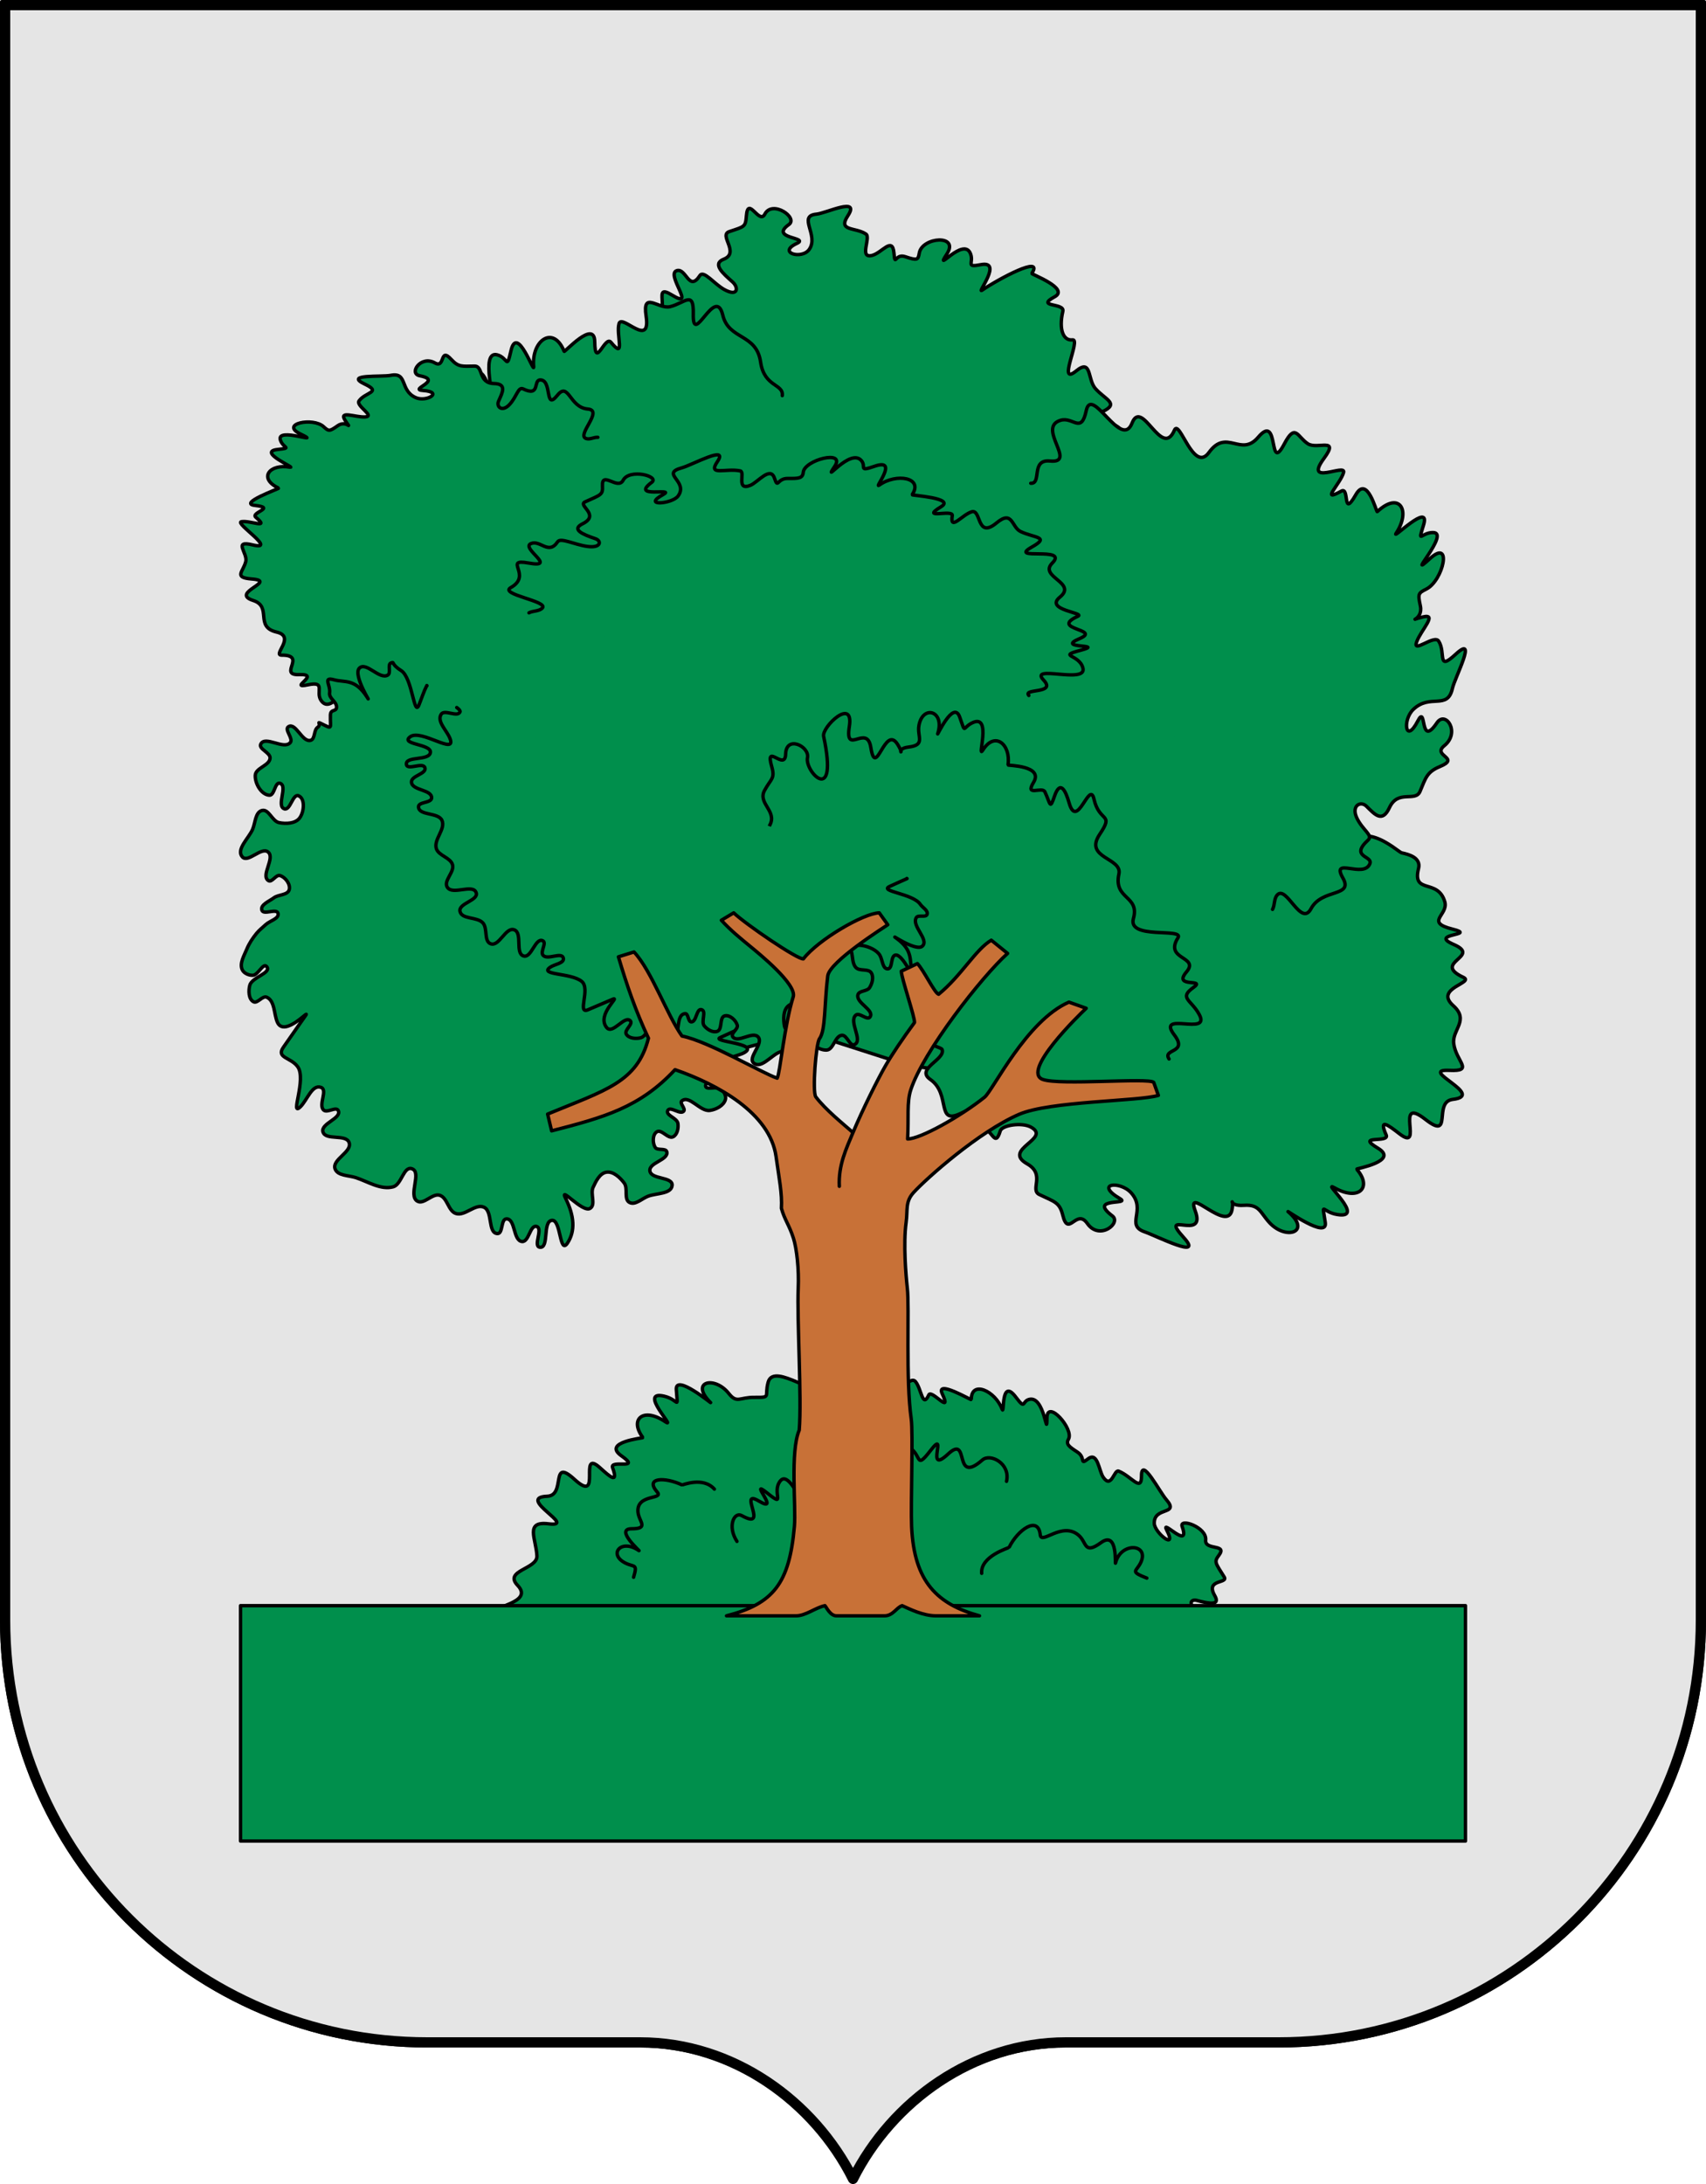 <?xml version="1.0" encoding="utf-8"?><!DOCTYPE svg PUBLIC "-//W3C//DTD SVG 1.1//EN" "http://www.w3.org/Graphics/SVG/1.1/DTD/svg11.dtd"><svg viewBox="0 0 500 640" xmlns="http://www.w3.org/2000/svg"><path d="m.5.5v474.25c0 68.898 55.852 124.75 124.75 124.75h62.375c27.289 0 50.92 17.163 62.375 40 11.455-22.837 35.086-40 62.375-40h62.375c68.898 0 124.75-55.852 124.75-124.75v-474.25z" fill="#e5e5e5" stroke="#000" stroke-linecap="round" stroke-linejoin="round"/><g stroke="#000" stroke-linecap="round" stroke-linejoin="round"><path d="m135.074 496.524c-.771-3.748 10.551-7.164 2.905-9.715-6.981-2.329 10.317-1.711 3.381-5.359-7.657-4.028 13.272-4.066 4.732-8.901-3.148-1.782 10.648-2.714 5.616-7.965-4.227-4.412 5.847-4.739 5.657-8.645-.244-5.038-3.629-10.261 3.396-9.396 8.812 1.086-9.801-7.702-.353-8.087 5.582-.228.712-11.576 7.952-4.953 8.393 7.677.892-9.367 7.513-3.373 2.826 2.558 5.445 4.911 3.668-.042-.898-2.504 8.715.863 2.559-3.491-5.692-4.026 6.424-5.188 6.323-5.323-4.054-5.383.077-9.034 6.545-4.655 3.59 2.43-8.26-9.376-.286-7.478 4.297 1.023 3.989 4.327 3.529-1.927-.355-4.83 10.737 4.482 10.039 3.791-6.195-6.139 1.143-7.974 5.35-2.656 2.385 3.015 3.128 1.093 7.461 1.131 5.13.045 2.909-.13 4.059-4.402 1.722-6.394 16.017 6.413 13.879-1.003-2.591-8.986 5.973-2.113 9.773-5.61 3.028 3.097 1.047 2.797 5.267 3.437 2.78.422 5.204-3.865 6.86 1.698 2.071 6.955 5.633-.893 7.431 1.284 1.766 2.138 2.005 7.971 3.886 3.867.791-1.726 6.938 6.147 3.932-.333-1.969-4.243 8.525 1.966 8.523 1.722-.06-5.781 7.02-2.591 9.04 2.846.69 1.857-.46-9.507 3.999-3.593 2.897 3.843 1.784 1.339 3.808.716 4.701-1.447 5.301 12.075 5.323 5.427.019-5.678 7.982 3.185 6.314 6.198-.835 1.508.211 2.217 2.608 3.781 2.552 1.664.527 4.003 3.117 1.993 2.859-2.219 3.177 3.508 4.447 5.368 2.447 3.584 3.179-2.316 4.526-1.778 3.777 1.509 6.719 6.345 6.697 1.391-.026-5.748 5.242 4.611 7.255 6.933 4.07 4.696-3.7 1.949-3.506 7.026.105 2.747 6.875 8.138 3.643 1.924-1.878-3.61 7.097 6.212 4.524-1.035-.931-2.622 7.305.208 6.896 3.95-.345 3.153 6.463 1.032 3.896 4.448-1.506 2.002-1.056 2.212 1.528 6.363 1.275 2.049-5.606.54-2.778 5.458 1.742 3.03-1.591 2.413-5.283 1.419-1.753-.471-2.804 1.338.721 3.04 3.295 1.591 7.52 2 7.518 3.502-.005 4.518 4.294 2.156 5.859 4.509 1.774 2.667-10.123 1.482-2.427 4.848 6.716 2.938-2.866 2.08.292 8.375 1.717 3.422-10.783-2.695-10.406-.175.194 1.296 1.768 2.068 2.345 3.186 0 0-224.761-.109-219.554.263z" fill="#008f4c" fill-rule="evenodd"/><path d="m70.5 470.521h359v68.979h-359z" fill="#008f4c" fill-rule="evenodd"/><path d="m209.375 436.374c-3.348-3.754-9.327-1.155-9.482-1.228-4.979-2.343-11.042-2.253-7.274 2.086 2.003 2.306-6.097.458-5.644 5.849.234 2.778 3.391 4.896-1.849 4.909-5.155.012 2.933 6.963 2.1 6.385-5.192-3.595-9.048 1.086-3.964 3.649 2.655 1.339 3.646.06 2.435 4.176" fill="none"/><path d="m238.398 441.12c-1.175 6.362-6.495-10.962-9.656-7.209-2.755 3.271 1.848 8.203-3.887 3.602-5.865-4.705 4.272 6.343-2.47 2.339-6.287-3.735 3.243 8.852-5.016 4.27-2.166-1.202-4.29 3.126-1.378 7.566" fill="none"/><path d="m255.775 434.043c5.965 5.26 1.932-12.683 8.987-10.629 6.149 1.79 2.87 8.211 7.994 1.608 5.239-6.751-1.853 7.557 5.113 1.067 6.497-6.053 1.309 9.391 10.062 1.733 2.296-2.008 8.252 1.006 7.065 6.263" fill="none"/><path d="m115.5 278.314 51.467 42.186 68.953-18.067 30.315 9.747 57.176 8.321 61.089-54.234-34.292-111.992-120.786-48.774-108.091 77.4z" fill="#008f4c"/><path d="m331.612 150.421c2.702-.935-8.148-5.064-3.652-8.645 5.147-4.099-4.486-9.31-.406-13.468 5.029-5.124-11.347-4.329-4.345-7.713 4.94-2.388.762-3.437-2.16-6.721-2.373-2.668-1.049-8.911-5.608-5.196-5.83 4.752 1.48-9.413-1.107-9.086-2.61.329-4.108-2.834-2.829-8.38.592-2.569-8.196-1.096-2.388-4.25 4.455-2.42-6.88-6.595-6.722-6.833 3.697-5.566-9.73 1.598-14.578 4.923-1.705 1.169 6.279-8.789-.368-7.492-4.545.887-2.023-.468-2.969-3.106-1.958-5.456-10.978 6.197-6.953-.04 3.745-5.804-7.27-4.99-8.096-.273-.352 2.014-.539 2.288-4.117 1.076-3.101-1.051-2.895 3.248-3.322-1.171-.459-4.737-3.49.019-6.337.785-4.031 1.084-.327-5.223-1.865-6.249-3.107-2.073-8.34-.71-5.306-5.333 3.77-5.744-6.383-.746-9.184-.495-5.662.507.805 6.169-2.131 10.341-2.16 3.07-9.484.961-3.625-1.763 3.901-1.813-8.242-1.324-2.334-5.526 2.821-2.007-4.843-7.317-7.058-3.04-1.638 3.163-4.921-5.493-5.39.44-.266 3.361-.525 3.147-5.038 4.67-3.159 1.066 3.207 6.184-1.619 8.087-3.489 1.375-.162 4.215 2.593 6.657 1.806 1.6 1.667 4.464-2.401 2.24-2.948-1.612-6.072-5.813-7.185-4.097-3.18 4.902-3.983-2.253-6.726-1.461-3.454.997 5.933 11.662-1.466 7.144-6.132-3.745.36 4.992-5.494 7.86-4.544 2.225 9.018 7.936 6.987 10.221-.806.907-2.477.25-3.566.76" fill="#008f4c" fill-rule="evenodd"/><path d="m383.215 261.421c-1.275-7.611 5.872.127 9.277-9.529 5.03-14.264 17.142-2.223 18.304-1.977 2.123.449 5.746 1.425 4.952 4.592-1.935 7.711 5.69 2.768 7.703 9.766 1.12 3.894-6.006 5.934 2.275 8.003 7.561 1.889-7.31 1.198.311 4.483 8.414 3.628-6.581 5.224 2.83 9.631 3.469 1.625-8.695 3.16-2.953 8.294 4.823 4.313-.368 7.018.152 11.127.669 5.299 6.164 8.188-1.324 7.847-9.392-.427 10.977 7.332 1.034 8.51-5.875.696.194 12.281-7.991 5.879-9.489-7.421-.177 9.963-7.657 4.175-3.192-2.47-6.15-4.74-3.87.344 1.153 2.57-9.272-.199-2.417 3.895 6.339 3.785-6.359 6.003-6.241 6.137 4.721 5.353.656 9.545-6.53 5.45-3.989-2.273 9.488 9.226.913 7.872-4.62-.729-4.565-4.243-3.568 2.323.77 5.071-11.702-3.856-10.909-3.183 7.043 5.976-.555 8.512-5.432 3.242-2.765-2.988-2.903-5.407-7.481-5.093-5.42.372-2.646-3.289-3.512 1.316-1.296 6.892-13.676-7.43-10.813.225 3.469 9.277-10.996-.537-3.344 7.894 6.099 6.719-8.009-.473-11.493-1.679-5.655-1.958.611-6.361-3.9-11.404-3.242-3.624-10.917-2.815-3.298 1.681 3.356 1.98-9.584-.497-2.216 5.079 2.707 2.048-3.767 7.337-7.345 2.208-3.209-4.6-5.553 4.305-7.203-2.451-.926-3.789-2.437-3.897-6.848-6.025-2.901-1.399 1.928-5.869-3.595-9.003-7.521-4.269 7.404-7.399 1.063-10.791-2.622-1.403-8.418-.556-8.926 1.147-1.637 5.494-2.513-1.323-5.363-.321-2.606.917-3.624 5.721-4.244.171-.413-3.697 4.047-7.906-1.972-4.995-7.346 3.553-2.787-5.67-8.926-9.936-4.474-3.11 4.451-5.809 3.47-8.744-.269-.804-4.045-.892-5.658-4.189-1.783-3.645 1.687-10.062.847-10.518" fill="#008f4c" fill-rule="evenodd"/><path d="m229.27 115.933c.4-3.515-5.286-2.432-6.353-9.835-1.22-8.465-9.327-6.424-11.081-13.747-2.164-9.033-8.88 9.728-8.644-.359.164-7.041-2.479-3.194-6.795-2.121-3.413.849-8.193-4.831-7.036 2.735 1.477 9.661-7.102-.68-7.93 2.208-.934 3.255 2.024 10.848-2.368 5.492-1.77-2.159-4.659 8.129-4.761-.206-.079-6.538-8.822 3.206-8.957 2.869-3.149-7.85-9.624-3.189-8.933 4.43.242 2.674-4.843-12.562-6.653-4.627-1.333 5.844-.839 2.059-4.032 1.209-5.447-1.45.452 16.475-3.171 7.702-3.268-7.916-7.452 4.89-3.896 8.809 1.722 1.897 1.515 2.401-.93 5.295-2.731 3.232 1.837 5.606-2.516 2.903-4.043-2.511-1.599 4.112-2.186 7.566-.752 4.428-4.373-3.34-6.255-2.13-3.684 2.368-4.354 8.864-7.016 2.309-3.23-7.954-3.531 6.583-4.582 9.866-2.119 6.625 5.65 3.107 7.99 9.319 1.513 4.018-3.449 10.948-3.166 2.84.194-5.571-4.885 8.132-5.84-1.121-.436-4.223-8.45.607-5.823 5.794 2.056 4.06-6.884 1.862-2.057 6.283 2.888 2.645 2.365 3.722 1.766 8.735-.415 3.468 6.778.933 6.27 7.235-.39 4.832 1.352.707 4.996-.831 2.238-.945 4.371 1.35.853 4.173-3.255 2.612-5.655 5.708-4.857 7.651 2.663 6.479-3.857 3.594-4.306 6.487-.705 4.54 12.654 1.342 5.522 6.431-6.161 4.396 4.469 3.922 4.323 11.389-.117 5.971 10.981-4.562 12.009-.889.413 1.475 9.624 12.587 9.575 14.14" fill="#008f4c" fill-rule="evenodd"/><path d="m109.921 205.864c-.678-2.532-5.177 2.447-6.201-2.086-1.39-6.153-6.278 6.096-9.562 1.571-1.863-2.567 1.594-5.825-3.96-4.657-5.928 1.246 4.141-3.259-2.518-3-6.277.244 2.365-5.751-5.103-5.703-2.844.018 4.234-5.423-1.511-6.766-6.597-1.542-1.157-7.42-6.866-9.26-7.038-2.268 7.436-5.689-.419-6.3-5.418-.421-2.508-2.082-1.755-5.095.63-2.522-3.866-6.315 2.006-4.895 7.531 1.822-5.427-6.433-3.276-6.798 2.583-.438 8.461 2.319 4.222-1.294-1.655-1.41 6.072-2.769-.238-3.47-5.184-.576 7.201-4.939 6.939-5.062-6.138-2.892-2.65-7.231 3.289-6.139 2.095.385-9.688-4.501-3.696-5.186 4.634-.53 1.636-.298.888-2.827-1.147-3.873 12.763 1.59 5.92-1.706-6.202-2.989 3.701-4.999 6.767-2.146 1.507 1.402 1.758 1.374 4.091-.265 2.759-1.938 4.428 1.845 2.21-1.601-1.936-3.008 3.023-.834 5.832-1.002 3.17-.189-2.799-3.238-1.754-4.703 1.863-2.612 6.789-2.482 1.676-4.913-6.23-2.962 5.047-2.054 7.576-2.562 5.103-1.025 2.586 4.378 7.357 6.518 3.126 1.402 8.297-1.661 2.151-2.079-4.422-.3 6.079-2.945-.966-4.324-3.35-.656.333-6.083 4.399-3.778 3.17 1.797 1.352-4.83 4.839-1.007 2.113 2.317 3.249 2 6.802 1.955 2.706-.034.996 4.994 5.714 5.11 3.86.095 2.496 2.604 1.351 5.156-.752 1.676 1.067 3.333 3.25.943 2.125-2.327 2.488-5.226 3.94-4.529 5.073 2.435 2.917-2.531 4.96-2.624 3.674-.168 1.253 9.278 5.077 4.504 3.325-4.152 3.51 3.577 8.902 4.016 4.775.389-3.377 7.609-.493 8.646 1.098.395 2.249-.431 3.453-.347" fill="#008f4c" fill-rule="evenodd"/><path d="m342.627 310.327c-2.012-3.074 5.664-1.616 1.564-7.015-5.515-7.261 10.848.501 7.268-6.056-2.34-4.286-6.03-4.798-1.738-7.842 3.991-2.831-6.148.296-1.984-4.602 3.936-4.629-6.646-3.453-2.499-9.985 1.932-3.043-14.807.641-13.055-5.649 1.91-6.858-5.892-5.516-4.253-13.075 1.04-4.796-10.38-4.548-5.612-11.637 4.294-6.384-.103-3.283-1.699-10.321-1.291-5.693-4.937 9.338-7.279 1.134-1.072-3.754-2.633-6.753-4.272-1.996-1.401 4.066-1.137 2.448-2.825-1.237-.772-1.685-5.968 1.564-3.335-2.764 3.038-4.994-7.504-4.92-7.477-5.107.874-6.008-3.823-10.039-7.369-4.369-1.885 3.014 2.831-10.818-3.073-8.004-3.042 1.45-1.858 3.541-3.726-1.697-1.838-5.153-6.793 5.984-6.439 4.897 2.207-6.769-4.424-8.577-5.507-2.368-.566 3.242 2.039 5.691-3.019 6.281-4.391.512-.69 3.32-3.196-.741-3.779-6.123-6.383 10.343-7.874.884-1.129-7.166-7.681 2.651-6.302-6.154 1.382-8.824-8.124.101-7.532 2.875 4.406 20.648-5.581 10.427-4.738 6.254.664-3.287-6.238-6.714-6.402-1.033-.148 5.11-6.129-3.538-4.088 3.576 1.067 3.717-.227 3.559-2.12 7.115-1.986 3.732 3.752 5.996 1.599 10.052-3.227 6.082 10.694 5.549 6.02 9.947-3.253 3.061-5.619 2.008-8.805-2.175-.954-1.253-.092 6.192-4.207 1.988-4.901-5.007 3.789 8.687 2.309 7.936-3.238-1.643-7.2-1.701-3.89 3.842 2.17 3.634-.358 4.419-.249 7.13.224 5.608 9.04 4.231 9.346 7.569.117 1.288-1.986 1.548-2.736 2.675" fill="#008f4c" fill-rule="evenodd"/><path d="m302.102 141.614c3.331.197-.108-7.082 5.654-6.517 8.06.789-4.016-9.809 3.081-11.935 3.708-1.111 6.043 4.147 7.526-2.852 1.598-7.541 10.283 11.671 13.41 3.696 2.954-7.533 8.713 10.735 12.434 2.043 1.484-3.467 5.58 12.803 10.117 6.542 5.224-7.208 9.33 1.556 14.442-4.48 6.298-7.436 2.849 11.069 7.633 1.986 3.275-6.218 3.78-2.124 6.903-.069 2.737 1.801 9.421-2.078 4.728 4.303-6.034 8.203 6.42 1.447 5.757 4.074-.831 3.291-7.102 9.105-.654 5.506 2.476-1.382.191 8.169 4.208 1.086 3.395-5.986 6.037 5.197 6.317 4.936 6.57-6.125 9.886-.301 5.532 6.312-1.542 2.341 10.261-9.584 8.011-2.332-1.797 5.792-.626 2.042 2.884 2.148 4.973.152-8.441 14.465-1.044 7.679 6.725-6.17 3.95 6.365-.964 8.856-2.432 1.233-2.559 1.383-1.797 4.947.929 4.348-4.521 4.53.746 3.247 4.431-1.079-.536 3.798-1.828 7.297-1.337 3.622 5.135-2.221 6.441-.223 2.193 3.353-.57 9.005 4.921 3.919 6.706-6.212-.185 6.781-.891 9.977-1.423 6.442-6.539 1.385-11.468 6.139-3.259 3.144-2.268 10.379 1.337 3.365 2.668-5.191.398 8.258 5.589.562 2.531-3.753 6.991 2.79 2.179 6.694-3.741 3.035 4.968 3.511-1.311 6.123-3.831 1.593-4.137 3.313-5.811 7.28-1.368 3.243-6.449-.671-8.963 4.749-2.142 4.62-4.337 1.944-6.766-.433-1.681-1.644-4.511-.128-2.786 3.475 1.735 3.623 4.832 5.039 3.3 6.449-5.491 5.051 1.415 4.603.53 6.904-1.746 4.539-11.566-2.166-7.921 4.235 3.186 5.594-6.175 3.034-9.319 8.953-2.978 5.607-7.205-7.008-9.924-3.991-1.002 1.112-.652 2.831-1.372 4.223" fill="#008f4c" fill-rule="evenodd"/><path d="m215.177 280.348c.203 1.986-4.514 3.282-3.393 4.934.875 1.289 3.037-.696 4.556-1.044 4.06-.93-2.923 5.562-3.126 9.643-.17 3.41 8.149 5.448 4.921 6.928-2.363 1.084-4.727 2.168-7.09 3.252-2.568 1.178 11.453 1.711 7.251 4.308-2.044 1.263-6.265 1.39-6.132 3.79.076 1.359 3.264.456 3.687 1.749.46 1.405-.855 3.117-2.107 3.902-1.962 1.23-6.734-2.002-6.94.305-.139 1.546 3.358.021 4.539 1.026.85.724 1.572 2.039 1.252 3.109-.529 1.768-2.722 2.895-4.549 3.153-2.865.405-6.04-4.672-8.226-2.775-.766.665 1.223 2.229.556 2.994-1.022 1.173-3.95-1.601-4.662-.217-.732 1.422 2.705 2.194 2.964 3.772.226 1.379-.155 3.319-1.401 3.95-1.492.755-3.412-2.379-4.802-1.449-1.268.848-1.257 3.258-.453 4.555.638 1.03 3.109.11 3.4 1.287.599 2.421-5.292 3.137-4.953 5.608.352 2.566 6.715 1.639 6.521 4.221-.195 2.595-4.692 2.264-7.114 3.214-1.762.692-3.715 2.699-5.385 1.806-1.73-.925-.364-4.114-1.545-5.681-1.232-1.635-3.234-3.525-5.252-3.182-1.917.326-3.073 2.685-3.879 4.455-.865 1.897.898 5.112-.901 6.166-2.227 1.304-9.097-6.878-7.149-2.972 2.551 5.115 2.896 9.534.579 13.083-2.386 3.655-1.882-6.855-4.55-6.623-2.873.25-.74 8.273-3.595 7.871-2.026-.285 1.038-5.446-.909-6.071-1.946-.625-2.233 4.572-4.27 4.404-2.681-.221-1.904-6.715-4.593-6.638-1.683.048-.951 4.377-2.633 4.311-2.881-.112-1.317-6.48-3.924-7.712-2.55-1.204-5.576 2.699-8.258 1.829-2.266-.735-2.468-4.647-4.746-5.345-2.176-.667-4.711 2.935-6.615 1.688-2.676-1.752 1.49-8.471-1.547-9.474-2.411-.796-3.012 4.644-5.462 5.31-3.621.984-7.371-1.501-10.932-2.684-2.099-.697-5.373-.5-6.11-2.586-.97-2.745 5.103-4.963 4.117-7.702-.936-2.601-6.909-.484-7.671-3.141-.706-2.463 5.618-3.943 4.487-6.242-.63-1.28-3.224.826-4.275-.138-1.646-1.509 1.304-5.894-.796-6.653-2.623-.949-4.052 3.837-6.077 5.755-3.115 2.95 1.941-8.134-.752-11.823-2.027-2.776-6.386-2.523-4.167-5.697 2.158-3.085 4.316-6.17 6.473-9.254 1.655-2.366-6.233 6.651-8.265 1.879-1.033-2.426-.693-6.201-3.099-7.278-1.255-.562-2.71 2-3.907 1.323-1.434-.811-1.479-3.236-1.056-4.828.63-2.377 6.523-3.597 4.939-5.477-1.03-1.223-2.456 2.502-4.053 2.564-1.169.045-2.611-.579-3.101-1.641-.866-1.873.565-4.133 1.343-6.044.682-1.676 1.718-3.211 2.858-4.616.778-.958 1.78-1.71 2.68-2.555 1.192-1.119 4.051-1.757 3.601-3.329-.441-1.543-4.244.627-4.728-.903-.505-1.595 2.153-2.601 3.489-3.607 1.367-1.029 4.109-.752 4.532-2.411.407-1.597-1.141-3.66-2.72-4.126-1.182-.348-2.348 2.158-3.384 1.49-2.349-1.515 2.066-6.611-.092-8.387-1.984-1.633-5.931 3.373-7.578 1.401-1.833-2.194 1.883-5.405 3.029-8.025.83-1.897.77-5.057 2.779-5.554 1.974-.488 2.966 3.144 4.957 3.556 2.014.417 4.771.318 6.028-1.31 1.333-1.725 1.741-5.692-.269-6.535-1.742-.73-2.413 4.423-4.199 3.807-2.391-.825 1.148-6.792-1.286-7.482-1.494-.423-1.528 3.577-3.078 3.497-2.379-.123-4.257-3.442-4.147-5.823.101-2.219 4.205-2.833 4.347-5.049.105-1.644-3.466-2.657-2.721-4.126 1.304-2.571 6.769 1.779 8.635-.419 1.012-1.192-1.854-3.821-.535-4.66 2.142-1.363 4.032 4.65 6.486 3.997 1.4-.373.882-3.001 2.078-3.819 1.209-.827-.384-1.812.927-1.158 3.696 1.844 2.695 1.544 2.806-2.409.056-1.952 1.794-.82 1.802-2.388.018-1.599-2.266-2.527-2.038-4.109.341-2.37-2.117-4.809 1.352-3.85 3.128.864 6.061-.457 9.576 4.992 1.952 3.025-4.241-6.331-2.216-8.4 2.002-2.046 5.884 3.475 8.346 2.016 1.057-.627-.2-3.163.963-3.559 1.166-.398-.255.209 2.943 2.237 3.347 2.123 3.751 13.746 5.224 10.091.767-1.903 1.381-3.875 2.302-5.708.018-.036.027.047.049.059" fill="#008f4c" fill-rule="evenodd"/><path d="m301.53 203.803c-1.859-2.148 8.211-.373 4.335-4.503-4.428-4.718 12.678 1.267 11.529-3.504-1.002-4.158-7.702-3.373-.597-5.265 7.265-1.935-7.641-.32-.42-3.376 6.735-2.85-9.051-2.635-.466-6.571 2.252-1.032-9.95-1.796-5.277-5.594 5.238-4.257-6.297-5.904-2.234-9.982 5.033-5.051-13.324-.576-5.939-4.73 5.368-3.02.759-2.59-3.332-4.512-2.695-1.266-2.304-6.467-7.037-2.545-5.918 4.902-4.432-4.103-7.296-3.246-2.814.842-6.459 5.835-5.698 1.115.32-1.985-9.726 1.324-3.265-2.608 4.231-2.575-8.661-3.29-8.515-3.503 3.457-5.053-4.653-6.414-9.633-2.818-1.701 1.228 6.003-8.098-1.404-5.517-4.814 1.677-2.358.128-3.773-1.613-3.286-4.042-11.776 7.506-7.881 1.642 3.327-5.008-8.901-1.897-9.207 1.737-.153 1.819-1.491 1.828-4.522 1.792-3.226-.038-2.821 3.213-3.918-.081-1.21-3.637-4.862 1.217-7.076 2.106-4.264 1.713-1.434-3.91-2.937-4.23-4.213-.896-9.65 1.628-6.713-2.719 3.408-5.044-7.329.971-10.469 1.83-6.347 1.736 2.109 3.894-1.052 8.248-1.71 2.356-10.843 3.115-4.339-.451 3.779-2.072-9.905 1.288-3.373-3.576 2.363-1.759-6.552-4.119-8.396-.584-1.553 2.979-6.297-2.897-6.049 1.621.146 2.649-.374 2.569-5.092 4.702-2.329 1.053 4.616 3.777-.769 6.44-3.318 1.641-.02 3.061 3.814 4.361 1.82.617 1.68 2.829-2.425 2.251-3.837-.54-7.796-2.668-8.679-1.345-2.656 3.98-5.049-.631-7.811.518-3.131 1.303 8.037 7.266-.719 5.697-7.641-1.369 1.298 3.519-5.189 7.199-3.526 2.001 11.078 3.978 9.262 5.974-.934 1.027-2.774.78-3.94 1.423" fill="#008f4c" fill-rule="evenodd"/><path d="m133.862 207.337s1.167.785.961 1.276c-.722 1.718-4.578-.872-5.542.723-1.316 2.175 1.756 4.771 2.635 7.157 1.806 4.906-8.496-2.916-11.666-.604-3.147 2.295 6.13 2.089 5.897 4.564-.246 2.618-7.423.982-7.027 3.581.276 1.81 4.822-.812 5.412.921.623 1.831-4.094 2.335-3.937 4.263.203 2.49 5.989 2.11 5.91 4.607-.049 1.553-3.911 1.073-3.851 2.625.103 2.638 5.777 1.537 6.869 3.941 1.161 2.556-2.463 5.571-1.649 8.258.65 2.147 4.137 2.602 4.757 4.758.625 2.174-2.76 4.723-1.52 6.614 1.571 2.394 7.503-1.139 8.446 1.566.793 2.276-5.207 3.087-4.747 5.453.479 2.468 5.045 1.543 6.72 3.417 1.451 1.623.238 5.397 2.293 6.118 2.519.883 4.364-5 6.878-4.104 2.564.915.162 6.945 2.784 7.68 2.295.643 3.414-5.479 5.576-4.476 1.294.6-.838 3.215.114 4.277 1.332 1.486 5.465-1.132 5.931.809.364 1.516-2.558 1.78-3.837 2.669-3.42 2.378 6.079 1.579 9.234 4.175 2.636 2.169-1.455 9.696 1.812 8.304 2.392-1.019 4.784-2.039 7.176-3.059 2.599-1.108-4.8 4.423-1.694 8.265 1.768 2.186 5.244-3.701 6.928-1.988.954.97-1.86 2.722-1.188 3.905.73 1.286 2.881 1.465 4.304 1.066 2.23-.625 3.05-6.33 4.896-4.931 1.236.938-2.244 2.499-2.296 4.05-.036 1.117.45 2.535 1.457 3.018 1.663.798 3.973-.067 5.393-1.245 2.228-1.848.61-7.614 3.483-7.955 1.008-.12.825 2.405 1.84 2.426 1.555.033 1.474-4 2.976-3.596 1.544.415-.198 3.478.795 4.732.867 1.095 2.559 2.119 3.863 1.621 1.562-.596.537-4.126 2.16-4.529 1.48-.368 3.255 1.262 3.674 2.73.332 1.166-2.01 2.375-1.336 3.382 1.387 2.073 5.88-1.806 7.479.108 1.66 1.987-3.307 6.072-1.266 7.666 2.051 1.602 4.83-1.949 7.163-3.102 1.697-.839 4.495-.934 4.959-2.77.48-1.903-2.797-3.038-3.161-4.966-.38-2.012-.43-4.765 1.181-6.028 1.531-1.2 5.034-1.495 5.827.281.735 1.644-4.018 2.501-3.404 4.194.773 2.13 6.017-.869 6.669 1.301.42 1.399-3.199 1.613-3.125 3.073.112 2.213 2.971 4.259 5.184 4.16 2.084-.093 2.43-4.206 4.512-4.338 1.522-.097 2.296 3.384 3.674 2.73 2.602-1.236-1.816-6.786.392-8.637 1.071-.898 3.366 1.697 4.155.544 1.393-2.037-4.19-4.113-3.55-6.497.345-1.285 2.692-.951 3.41-2.071.789-1.231 1.286-3.122.506-4.359-.843-1.337-3.397-.39-4.485-1.537-1.112-1.172-.885-3.108-1.327-4.662-.941-3.307 6.655-1.871 8.354 1.081.758 1.317.755 3.957 2.274 3.952 1.551-.005.759-3.837 2.295-4.05 2.23-.309 5.636 8.172 4.801 4.751-.764-3.131.42-6.062-4.431-9.589-2.848-2.07 5.573 4 7.486 2.233 2.091-1.931-3.229-5.903-1.78-8.354.563-.952 2.805.085 3.176-.956.398-1.117-1.326-1.966-1.989-2.948-2.151-3.188-12.235-3.786-8.988-5.246 1.698-.763 3.384-1.557 5.095-2.291.025-.011-.042-.027-.052-.049" fill="#008f4c" fill-rule="evenodd"/><path d="m267.067 415.825c-1.649-11.487-.501-32.629-1.145-38.33-.419-3.714-1.205-13.061-.352-19.291.495-3.612-.315-6.011 2.186-8.749 3.832-4.196 19.159-17.843 30.948-22.921 9.064-3.905 35.169-3.795 40.796-5.541l-1.372-3.824c-1.542-1.418-27.568.963-32.52-.854-6.379-2.341 10.713-18.962 12.739-20.851l-5.053-1.801c-12.47 5.415-22.282 25.897-24.733 27.862-7.032 5.635-18.893 12.259-22.552 12.236.354-6.316-.27-10.717.908-14.353 3.636-11.22 20.782-33.184 28.398-40.021l-4.781-3.871c-4.608 2.725-8.797 10.443-15.442 15.848-1.211-.395-4.261-6.916-6.208-8.992l-4.722 2.226c-.018 1.856 4.07 13.714 3.861 15.052-3.499 4.757-6.644 9.419-8.569 12.78-2.199 3.838-6.629 12.691-9.453 19.45-1.969 4.713-4.324 9.547-4.004 15.756-.319-6.221 2.047-11.041 4.004-15.756-3.053-2.687-8.041-6.679-10.895-10.445-1.062-1.402.038-15.655 1.065-17.037 1.831-2.466 1.388-9.961 2.426-18.406.52-4.233 16.703-14.348 17.599-15.005l-2.503-3.487c-4.612.124-17.949 7.915-22.237 13.493-1.742.192-16.899-10.146-20.419-13.493l-3.615 2.167c2.7 2.966 5.668 5.357 8.47 7.665 2.551 2.102 13.74 11.151 12.588 14.793-2.57 8.123-3.876 22.472-4.699 23.828-4.538-1.552-20.193-10.823-27.909-12.351-4.454-6.33-8.928-19.188-14.054-24.636l-4.569 1.419c2.463 8.305 5.018 15.807 8.802 23.853-3.243 12.895-12.57 15.216-29.551 22.231l1.169 4.922c15.394-3.965 25.861-6.854 36.173-17.934 12.585 4.35 27.822 12.757 29.603 25.435.915 6.514 1.817 10.883 1.572 15.193.928 3.365 2.283 4.856 3.538 8.796.939 2.949 1.639 9.056 1.392 14.614-.399 8.961 1.062 32.201.297 41.588-2.701 6.305-.908 22.369-1.421 28.216-1.462 16.654-6.081 22.642-19.889 26.202h20.397c2.819 0 5.633-2.388 8.449-2.979.474.522 1.552 2.979 3.367 2.979h14.096c2.48 0 3.462-2.419 5.16-2.979 2.075.931 6.142 2.979 9.86 2.979h12.802c-12.257-3.378-19.192-9.83-19.889-26.202-.275-6.464.466-27.467-.11-31.473z" fill="#c87137"/><path d="m287.715 461.048c-.421-5.021 7.952-7.433 8.032-7.594 2.551-5.184 8.546-9.422 9.131-3.691.311 3.047 6.388-4.004 11.235.117 2.497 2.123 1.499 5.856 6.616 2.147 5.034-3.65 3.972 6.988 4.218 5.989 1.531-6.218 9.879-5.654 7.441-.241-1.273 2.827-3.493 2.63 1.724 4.67" fill="none"/></g><path d="m1.5 1.5v473.25c0 68.35 55.4 123.75 123.75 123.75h62.375c27.18 0 50.966 17.254 62.375 40 11.409-22.746 35.195-40 62.375-40h62.375c68.35 0 123.75-55.4 123.75-123.75v-473.25z" fill="none" stroke="#000" stroke-linecap="round" stroke-linejoin="round" stroke-width="3"/></svg>
